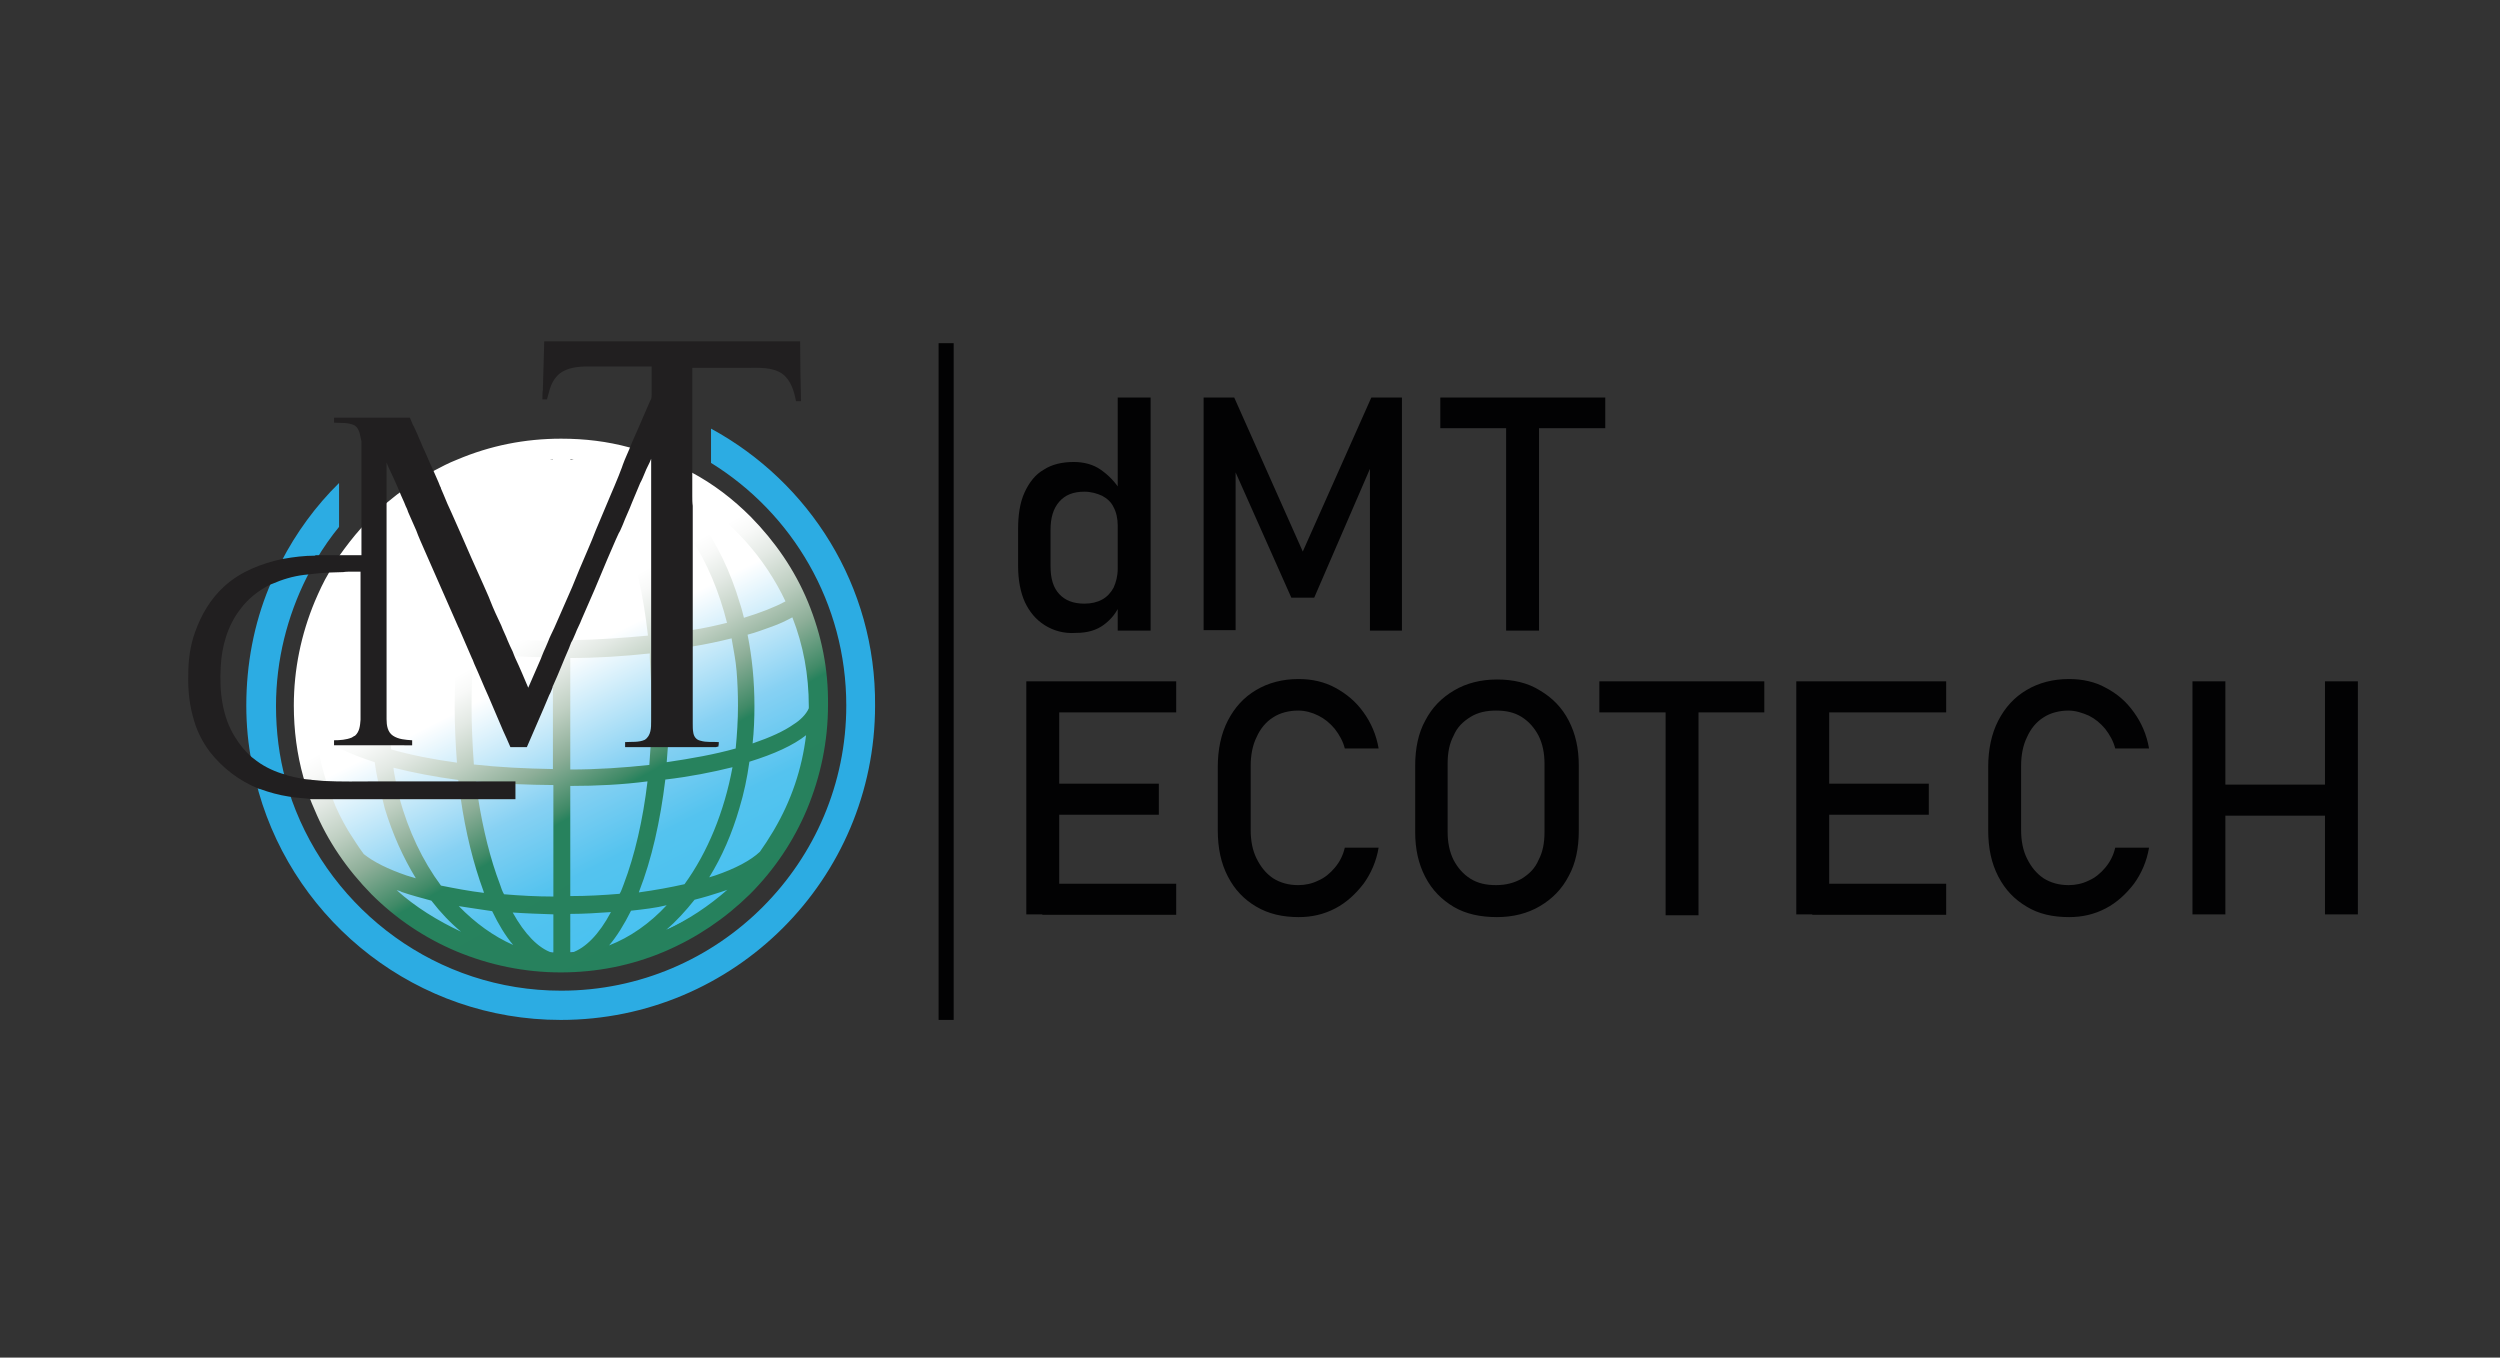 <svg xmlns="http://www.w3.org/2000/svg" xml:space="preserve" id="Ebene_1" x="0" y="0" version="1.1" viewBox="0 0 547.1 297.1"><rect x="0" y="0" width="547.1" height="297.1" fill="#333333" stroke="none"/><style>.st0{fill:#020203}</style><path d="M224.6 149.1h7.2v51h-7.2zm3.5 0h29.3v6.8h-29.3zm0 22.4h25.5v6.8h-25.5zm0 21.9h29.3v6.8h-29.3zM274.9 198.4c-2.7-1.6-4.7-3.7-6.2-6.6s-2.2-6.2-2.2-10.1v-13.9c0-3.7.7-7.2 2.2-10.1s3.5-5.1 6.2-6.7q4.05-2.4 9.3-2.4c2.9 0 5.6.6 8 1.9s4.5 3 6.2 5.4c1.6 2.2 2.8 4.9 3.3 7.9h-7.4c-.4-1.6-1.2-3-2.2-4.3-1.1-1.3-2.2-2.2-3.6-2.9s-2.9-1.1-4.4-1.1c-2 0-4 .5-5.5 1.5-1.6 1-2.8 2.5-3.6 4.3-.9 1.8-1.3 4-1.3 6.3v14c0 2.4.4 4.5 1.3 6.3s2 3.2 3.6 4.3c1.6 1 3.4 1.5 5.5 1.5 1.5 0 3-.3 4.4-1 1.4-.6 2.6-1.6 3.6-2.8 1.1-1.3 1.8-2.7 2.2-4.4h7.4c-.5 3-1.7 5.7-3.3 7.9-1.7 2.2-3.7 4.1-6.2 5.4s-5.1 1.9-8 1.9c-3.5 0-6.6-.7-9.3-2.3M318.2 198.5c-2.7-1.6-4.8-3.7-6.3-6.6s-2.2-6.1-2.2-9.8v-14.6c0-3.7.7-7.1 2.2-9.8 1.5-2.9 3.6-5 6.3-6.6s5.9-2.4 9.4-2.4 6.7.7 9.4 2.4c2.7 1.6 4.8 3.7 6.3 6.6s2.2 6.1 2.2 9.8v14.4c0 3.7-.7 7.1-2.2 9.8-1.5 2.9-3.6 5-6.3 6.6s-5.9 2.4-9.4 2.4c-3.7 0-6.8-.7-9.4-2.2m14.8-6.2c1.6-1 2.9-2.2 3.7-4.1.9-1.7 1.3-3.7 1.3-6.1v-15c0-2.2-.4-4.3-1.3-6.1-.9-1.7-2.1-3.1-3.7-4.1s-3.4-1.4-5.6-1.4c-2.1 0-4 .4-5.6 1.4s-2.9 2.2-3.7 4.1c-.9 1.7-1.3 3.7-1.3 6.1v15c0 2.2.4 4.3 1.3 6.1.9 1.7 2.1 3.1 3.7 4.1s3.4 1.4 5.6 1.4 4-.5 5.6-1.4M350 149.1h36.1v6.8H350zm14.5 4.3h7.2v46.9h-7.2zM393.1 149.1h7.2v51h-7.2zm3.5 0h29.3v6.8h-29.3zm0 22.4h25.5v6.8h-25.5zm0 21.9h29.3v6.8h-29.3zM443.5 198.4c-2.7-1.6-4.7-3.7-6.2-6.6s-2.2-6.2-2.2-10.1v-13.9c0-3.7.7-7.2 2.2-10.1s3.5-5.1 6.2-6.7q4.05-2.4 9.3-2.4c2.9 0 5.7.6 8 1.9 2.5 1.3 4.5 3 6.2 5.4 1.6 2.2 2.8 4.9 3.3 7.9h-7.4c-.4-1.6-1.2-3-2.2-4.3-1.1-1.3-2.2-2.2-3.6-2.9-1.4-.6-2.9-1.1-4.4-1.1-2 0-4 .5-5.5 1.5-1.6 1-2.8 2.5-3.6 4.3-.9 1.8-1.3 4-1.3 6.3v14c0 2.4.4 4.5 1.3 6.3s2 3.2 3.6 4.3c1.6 1 3.4 1.5 5.5 1.5 1.5 0 3-.3 4.4-1 1.4-.6 2.6-1.6 3.6-2.8 1.1-1.3 1.8-2.7 2.2-4.4h7.4c-.5 3-1.7 5.7-3.3 7.9-1.7 2.2-3.7 4.1-6.2 5.4s-5.1 1.9-8 1.9c-3.6 0-6.7-.7-9.3-2.3M479.8 149.1h7.2v51h-7.2zm4.4 22.6h28.4v6.8h-28.4zm24.6-22.6h7.2v51h-7.2zM228.6 136.8c-1.9-1.2-3.3-2.9-4.3-5-1-2.2-1.5-4.9-1.5-8v-8c0-3.1.4-5.8 1.4-8s2.4-4 4.2-5c1.8-1.2 4.1-1.7 6.6-1.7 2.1 0 4.2.5 5.9 1.7s3.2 2.7 4.4 4.7l-.7 7.5c0-1.5-.3-2.9-.9-4-.5-1.1-1.4-1.9-2.5-2.5-1.1-.5-2.4-.9-3.9-.9-2.4 0-4.2.7-5.5 2.2s-1.9 3.5-1.9 6.2v7.9c0 2.7.6 4.7 1.9 6.1s3.1 2.1 5.5 2.1q2.25 0 3.9-.9c1.1-.6 1.9-1.5 2.5-2.6.5-1.1.9-2.5.9-4.1l.5 7.7c-.7 1.8-1.9 3.3-3.5 4.5s-3.6 1.8-6.1 1.8c-2.7.2-5-.5-6.9-1.7m16-49.8h7.2v51h-7.2zM300.1 87h6.7v51h-7V99.7l.3 2.2-12.5 28.9h-5l-12.5-28.1.3-3v38.2h-7V87h6.7l15 33.7zM315.2 87h36.1v6.7h-36.1zm14.4 4.1h7.2V138h-7.2z" class="st0"/><linearGradient id="SVGID_1_" x1="111.953" x2="158.217" y1="164.212" y2="72.083" gradientTransform="matrix(1 0 0 -1 0 297.811)" gradientUnits="userSpaceOnUse"><stop offset=".14" style="stop-color:#fff"/><stop offset=".399" style="stop-color:#87d1f3"/><stop offset=".567" style="stop-color:#54c3ef"/><stop offset=".796" style="stop-color:#44c1f0"/><stop offset="1" style="stop-color:#39ace3"/></linearGradient><ellipse cx="122.4" cy="154.5" rx="56" ry="54" style="fill:url(#SVGID_1_)"/><linearGradient id="SVGID_00000135671120079840498560000011390067129706843545_" x1="101.471" x2="155.775" y1="181.252" y2="85.036" gradientTransform="matrix(1 0 0 -1 0 297.811)" gradientUnits="userSpaceOnUse"><stop offset=".24" style="stop-color:#fff"/><stop offset=".275" style="stop-color:#f8f9f8"/><stop offset=".331" style="stop-color:#e3e9e4"/><stop offset=".402" style="stop-color:#c0d0c3"/><stop offset=".484" style="stop-color:#8dae98"/><stop offset=".575" style="stop-color:#408a67"/><stop offset=".595" style="stop-color:#27825d"/><stop offset=".824" style="stop-color:#27815d"/><stop offset="1" style="stop-color:#24825e"/></linearGradient><path d="M176.8 131.7c-2.9-7-7.2-13.2-12.5-18.6-3.9-3.9-8.2-7.2-13.1-9.8-1.8-1-3.6-1.9-5.6-2.7-2.6-1.1-5.2-2-7.9-2.7-4.8-1.3-9.7-1.9-14.9-1.9-7.9 0-15.5 1.5-22.8 4.6-1.8.7-3.5 1.6-5.2 2.5-2.5 1.4-4.8 2.9-7.2 4.6-1 .7-1.9 1.5-2.8 2.2-1.2 1-2.4 2-3.4 3.2-.9.9-1.6 1.6-2.4 2.5-1.7 1.9-3.3 4-4.8 6.1-.7 1.2-1.6 2.4-2.2 3.6-1.2 2-2.2 4.2-3.1 6.3-3 7.2-4.6 14.9-4.6 22.8 0 5.4.7 10.7 2.1 15.7.4 1.4.9 2.8 1.3 4.2.3 1 .7 1.9 1.1 2.8 2.9 7 7.2 13.2 12.5 18.6 5.4 5.4 11.7 9.6 18.6 12.5 7.2 3 14.9 4.6 22.8 4.6s15.5-1.5 22.8-4.6c7-3 13.2-7.2 18.6-12.5 5.4-5.4 9.6-11.7 12.5-18.6 3-7.2 4.6-14.9 4.6-22.8.1-7.9-1.4-15.3-4.4-22.6M76.2 181.8q0-.15 0 0c-1.4-2.4-2.6-4.7-3.5-7.2-.5-1.3-1-2.5-1.4-3.9-1-3.2-1.7-6.5-2.1-10 2.9 2.2 7.2 4.3 12.8 6.1.2 1.4.4 2.7.7 4 .2 1.3.5 2.5.9 3.7.2.7.4 1.6.6 2.4 1.7 5.6 4 10.7 6.8 15.3-.6-.2-1.4-.4-2-.6-4.1-1.4-7.3-3-9.4-4.7-1.2-1.6-2.3-3.4-3.4-5.1m36.5-38.2c1.8.1 3.5.2 5.4.2 1 0 1.9 0 2.9.1v24.4c-6-.1-11.9-.4-17.3-1-.3-4.2-.5-8.5-.5-12.7 0-3.6.1-7.3.4-10.8 0-.3 0-.5.1-.9 2.9.4 5.9.6 9 .7m-27.8 10.9c0-1.8.1-3.5.2-5.2q.3-4.8 1.2-9.3c4.2 1.1 8.7 1.9 13.7 2.6-.3 4-.5 7.9-.5 12 0 4.2.2 8.3.5 12.3-5.2-.7-10.2-1.7-14.4-2.9 0-.3-.1-.7-.1-1.1-.5-2.7-.6-5.5-.6-8.4m1.7 16.4c-.2-1-.4-1.9-.5-2.9 4.3 1.1 9.1 2 14.2 2.7v.2c.1 1.3.3 2.5.5 3.7 1.1 7.6 2.8 14.4 5 20.4 0 .1.1.2.1.4-3.3-.4-6.4-1-9.4-1.6-4-5.4-7.1-11.9-9.1-19.2-.2-1.3-.5-2.5-.8-3.7m13.9-34.2c-.1.6-.2 1.3-.2 2-4.8-.6-9.2-1.5-13.2-2.5 1.5-5.8 3.6-11.2 6.3-15.9 1.7-3 3.5-5.7 5.7-8 3.9-4.5 8.5-7.9 13.4-10-2.4 2.9-4.6 6.8-6.4 11.8-1 2.5-1.8 5.2-2.6 8-1.4 4.5-2.3 9.4-3 14.6m.4-31.6c-1.3 1.1-2.5 2.2-3.6 3.5-1.5 1.6-2.8 3.2-4.2 5-.5.9-1.2 1.7-1.7 2.6-2.7 4.2-4.8 8.8-6.5 13.8l-.6 2.1c-.3 1.1-.6 2.1-.9 3.2-1.5-.4-2.9-1-4.2-1.4-.3-.1-.7-.3-1.1-.4-1.6-.6-3-1.3-4.2-2 1-2.1 2.1-4.2 3.4-6.2 2.1-3.4 4.7-6.5 7.6-9.3 1.5-1.4 3-2.8 4.6-4.1 2.2-1.7 4.6-3.3 7.1-4.7 1.6-.8 2.9-1.5 4.3-2.1m-28.4 29.8c1.9 1.1 4.2 2 6.7 3 1.1.3 2.2.7 3.4 1.1-.5 2.6-.9 5-1.2 7.7-.2 2.6-.4 5.2-.4 7.9 0 2.8.1 5.6.4 8.2-1.5-.5-2.9-1.1-4.2-1.6-2-.9-3.6-1.8-5-2.7-1.4-1-3.1-2.5-3.5-4.2.1-6.9 1.4-13.4 3.8-19.4m15.4 60.3c2 .7 4.3 1.3 6.5 1.9 2 2.6 4.2 4.9 6.5 6.8-5.1-2.4-10-5.4-14.1-9.1.4.1.8.2 1.1.4m12.5 3.1c2.4.4 4.8.7 7.3 1.1 1.4 2.9 2.9 5.4 4.6 7.4-4.3-1.9-8.3-4.8-11.9-8.5m9-4.8c-2.1-5.5-3.7-12-4.8-19-.2-1.2-.3-2.4-.4-3.5 2.9.3 5.8.5 8.8.6 2.7.1 5.4.2 8.1.2v24.4c-3.6 0-7.3-.2-10.8-.5-.4-.7-.6-1.3-.9-2.2m23.9-91.4c.7.3 1.5.6 2.2 1 1.5.7 3 1.6 4.4 2.6.7.5 1.6 1.2 2.4 1.8 3.4 2.8 6.4 6.3 9 10.4 3.4 5.2 6.1 11.6 7.8 18.4-2.5.6-5 1.2-7.8 1.6-1.8.3-3.7.6-5.8.9-.6-6.3-1.8-12.2-3.3-17.5-.6-2.6-1.5-4.9-2.4-7.2-.5-1.5-1.2-2.9-1.8-4.2-1-2-2-3.9-3.1-5.5-.5-.8-1-1.7-1.6-2.3m30.3 36.8c1.9-.5 3.7-1.2 5.4-1.8s3.1-1.3 4.4-2q3.6 9.15 3.6 19.5v.4c-.6 1.4-2 2.7-3.3 3.5-2.1 1.5-5.2 2.9-9 4.2.3-2.7.4-5.5.4-8.2q0-8.1-1.5-15.6m-.8-3.7c-.3-1.1-.5-2.1-.9-3.2-2-6.8-5-13.1-8.9-18.4-.5-.7-1.1-1.5-1.7-2.2-1.7-2.2-3.6-4.2-5.6-5.9 1.9.9 3.7 1.9 5.5 3 9 5.5 16.2 13.6 20.7 23.1-2.4 1.3-5.5 2.5-9.1 3.6m-17.2 35.4c5.2-.6 10.3-1.6 14.7-2.7-1.8 9.8-5.5 18.7-10.5 25.6-3.1.7-6.4 1.3-10 1.8 0-.1.1-.2.1-.3 2.7-6.9 4.6-15.3 5.7-24.4m.3-3.8.3-3.9c.1-2.8.2-5.6.2-8.5 0-4.1-.2-8.1-.5-12 1.8-.2 3.6-.5 5.5-.9 3.1-.5 5.9-1.1 8.7-1.8.4 2.4.9 4.7 1.1 7.2s.3 4.9.3 7.5c0 3.2-.2 6.3-.5 9.4-4.6 1.3-9.7 2.2-15.1 3m-3.7-22.8c.2 3.4.4 7 .4 10.5 0 2.9-.1 5.7-.2 8.5-.1 1.5-.2 2.9-.3 4.4-5.5.6-11.3 1-17.3 1V144c6 0 11.8-.4 17.4-1zm-17.4 28c5.8 0 11.6-.3 16.9-1-1 8.5-2.8 16.2-5.2 22.5-.3.7-.5 1.5-.9 2.1-3.5.3-7.1.5-10.8.5zm13.3 27.3c2.7-.3 5.4-.6 7.8-1.2-3.7 4-8 7-12.6 8.8 1.7-2 3.3-4.6 4.8-7.6m7.7 4.2c2.2-1.9 4.3-4.2 6.2-6.6 2-.5 4-1.1 5.8-1.7.5-.2 1-.3 1.4-.5-4.1 3.6-8.6 6.6-13.4 8.8m10.7-11.9c-.4.1-.9.3-1.3.4 2.8-4.5 5-9.6 6.6-15.1 1-3.3 1.7-6.6 2.2-10.2 5.5-1.7 9.6-3.6 12.4-5.8-.9 7.5-3.3 14.4-7 20.7-.1.2-.2.3-.3.5-.9 1.5-1.8 2.9-2.8 4.3-2 1.9-5.4 3.7-9.8 5.2m-31.7-91.1h.3c2.8 1 5.6 3.7 8.1 8 1.1 1.8 2 3.7 2.9 6.1.1.2.2.5.3.7 2.6 6.7 4.4 14.9 5.4 23.8-5.4.5-10.9.9-16.6 1h-.4zm-4 0h.2v39.7h-1.3c-2.9 0-5.9-.2-8.7-.3-2.4-.1-4.7-.3-7.1-.6.4-4 1.1-7.8 1.8-11.3 1-4.5 2.1-8.7 3.6-12.4 3.3-8.5 7.4-13.8 11.5-15.1m.3 108h-.3c-3-1-6-4.1-8.6-8.8 2.9.2 5.9.3 8.9.4zm4 0h-.3V200c3 0 6-.2 8.9-.4-2.6 4.9-5.6 7.9-8.6 8.9" style="fill:url(#SVGID_00000135671120079840498560000011390067129706843545_)"/><path d="M155.6 93.8v7.5c17.8 11 29.6 30.7 29.6 53.1 0 34.3-27.9 62.4-62.4 62.4-27.1 0-50.2-17.4-58.9-41.6-.5-1.5-1-3-1.4-4.5-1.4-5.1-2.1-10.6-2.1-16.2 0-10.1 2.5-19.7 6.7-28.1.7-1.4 1.5-2.8 2.2-4.1 1.5-2.5 3.1-4.8 4.9-7v-9.6c-5.1 5-9.4 10.9-12.7 17.3-1 1.8-1.7 3.6-2.6 5.5-3.3 8-5 16.8-5 25.9 0 4.3.4 8.5 1.2 12.5.4 2.1 1 4.4 1.5 6.4 8.2 28.8 34.8 49.9 66.1 49.9 38 0 68.8-30.8 68.8-68.8.2-26.2-14.4-48.9-35.9-60.6" style="fill:#2cace3"/><path d="M175.3 87.8h-1.1c-.4-2.1-1.1-4.6-3-6-2.2-1.5-5-1.3-7.6-1.3h-12.1v28c0 .7 0 1.5.1 2.2v47.7c0 .6 0 1.3.1 1.8.1.9.6 1.7 1.6 1.9 1.3.4 2.7.2 4 .3 0 .3 0 .6-.1 1-.2 0-.3 0-.5.1h-19.9v-1.1c1.4-.1 3 .1 4.3-.5 1.4-.9 1.4-2.7 1.4-4.1v-57.4c-.4 1.1-1 2-1.4 3.1-.3.7-.6 1.5-1 2.2-.6 1.4-1.2 2.9-1.8 4.3-.6 1.6-1.4 3.2-2 4.8-.3.6-.5 1.3-.9 1.9-.9 1.9-1.6 3.7-2.5 5.7-1.8 4.4-3.7 8.8-5.6 13.1-.4 1.1-1 2.1-1.4 3.2-.3.6-.5 1.3-.9 1.9-.2.4-.3.9-.5 1.3-1.2 2.7-2.2 5.4-3.4 8-.1.2-.2.4-.2.6-.2.5-.4 1.1-.7 1.6-1.6 3.9-3.3 7.6-4.9 11.4h-3.6c-.5-1.2-1.1-2.5-1.6-3.6-1.1-2.5-2.1-5-3.2-7.5-1.1-2.4-2-4.7-3.1-7.1-.2-.4-.3-.9-.5-1.2-1-2.2-1.9-4.5-2.9-6.7-.1-.1-.1-.2-.2-.4-2.5-5.6-4.8-11-7.3-16.6-.6-1.4-1.3-2.9-1.8-4.3-.5-1.2-1-2.2-1.5-3.4-.1-.3-.3-.6-.4-1-.1-.3-.2-.5-.4-.9-.4-1.1-1-2.2-1.4-3.3-.5-1.2-1.1-2.5-1.6-3.6-.4-.9-.9-1.8-1.2-2.7v56.2c0 1.3.2 2.8 1.4 3.6s2.7.9 4.2 1v1.1H73.1V162c1.3 0 2.7-.1 3.9-.6.2-.1.4-.3.7-.4 1-.9 1.1-2.2 1.2-3.5v-32.4h-1.8c-.6 0-1.4 0-2 .1-1.1 0-2.1.1-3.2.1-1.4.1-2.9.2-4.3.4-.3 0-.6.1-1 .1-2.5.3-4.8 1-7.1 2-.1 0-.2.1-.3.1-2.6 1.3-4.9 3.1-6.6 5.4-2.8 3.6-4.1 8.2-4.3 12.7-.3 5.2.3 10.9 3.2 15.4 1 1.6 2.1 3 3.5 4.2l.1.1c.1.1.3.2.4.3 1.8 1.5 4 2.6 6.2 3.3.4.1.9.2 1.2.4 1.1.3 2.1.5 3.2.7.2 0 .4.1.6.1.3 0 .6.1 1 .1s.5.1.9.1c.7.1 1.5.1 2.2.2 3.9.2 7.7.1 11.7.1h30.3v3.9H68.5c-.3 0-.6 0-1-.1-1.1-.1-2.1-.2-3.1-.3-.4-.1-.9-.1-1.3-.2-2-.3-4.2-.9-6.1-1.6-.1 0-.3-.1-.4-.1-4.2-1.7-7.9-4.5-10.7-8.1-1.5-2-2.7-4.3-3.4-6.7-1-3.2-1.4-6.6-1.3-10.1 0-3.2.4-6.4 1.5-9.4 1.3-3.7 3.4-7.3 6.4-10 3.5-3.2 8.1-5 12.8-6h.1c2.2-.4 4.6-.7 7-.7v-.1h10.1V96.6c-.3-1.1-.3-2.7-1.5-3.5-1.4-.7-3-.5-4.5-.6v-1.1h16.6c.3.6.5 1.4.9 2 .9 1.9 1.7 4 2.6 5.9.5 1.2 1.1 2.5 1.6 3.6.5 1.2 1.1 2.4 1.5 3.5.1.2.2.3.2.5.2.4.4 1 .6 1.4.5 1.3 1.1 2.6 1.7 3.9 1.5 3.3 2.9 6.6 4.4 10 .9 1.9 1.7 3.9 2.6 5.8.5 1.2 1.1 2.4 1.5 3.5.7 1.8 1.5 3.5 2.4 5.4.4 1.1 1 2.2 1.4 3.3.3.7.7 1.6 1.1 2.4.2.5.4 1.1.6 1.5 1 2.1 1.9 4.3 2.8 6.4.9-2 1.8-4.2 2.7-6.2.3-.7.6-1.6 1-2.4.2-.4.4-1 .6-1.4.4-1.1.9-2 1.4-3.1 1.3-3 2.6-5.9 3.9-8.9.5-1.3 1.1-2.6 1.6-3.9 1.2-2.9 2.5-5.7 3.6-8.6 1.1-2.6 2.1-5 3.2-7.6.6-1.4 1.2-2.8 1.8-4.3.2-.4.3-.9.5-1.3.1-.3.3-.7.4-1.1.5-1.4 1.2-2.8 1.7-4.1s1.1-2.5 1.6-3.7c.9-2 1.7-4 2.6-6l.3-.6c.1-.3.1-.6.1-1v-6.1h-13.9c-2.1 0-4.5.2-6.3 1.6-1.1 1-1.7 2.1-2.1 3.4-.2.7-.4 1.5-.6 2.2h-1c0-.7 0-1.5.1-2.1l.3-10.6h56c0 4.6.1 8.8.2 13.1" style="fill:#211f20"/><path d="M205.4 75.1h3.3v148.1h-3.3z" class="st0"/></svg>
